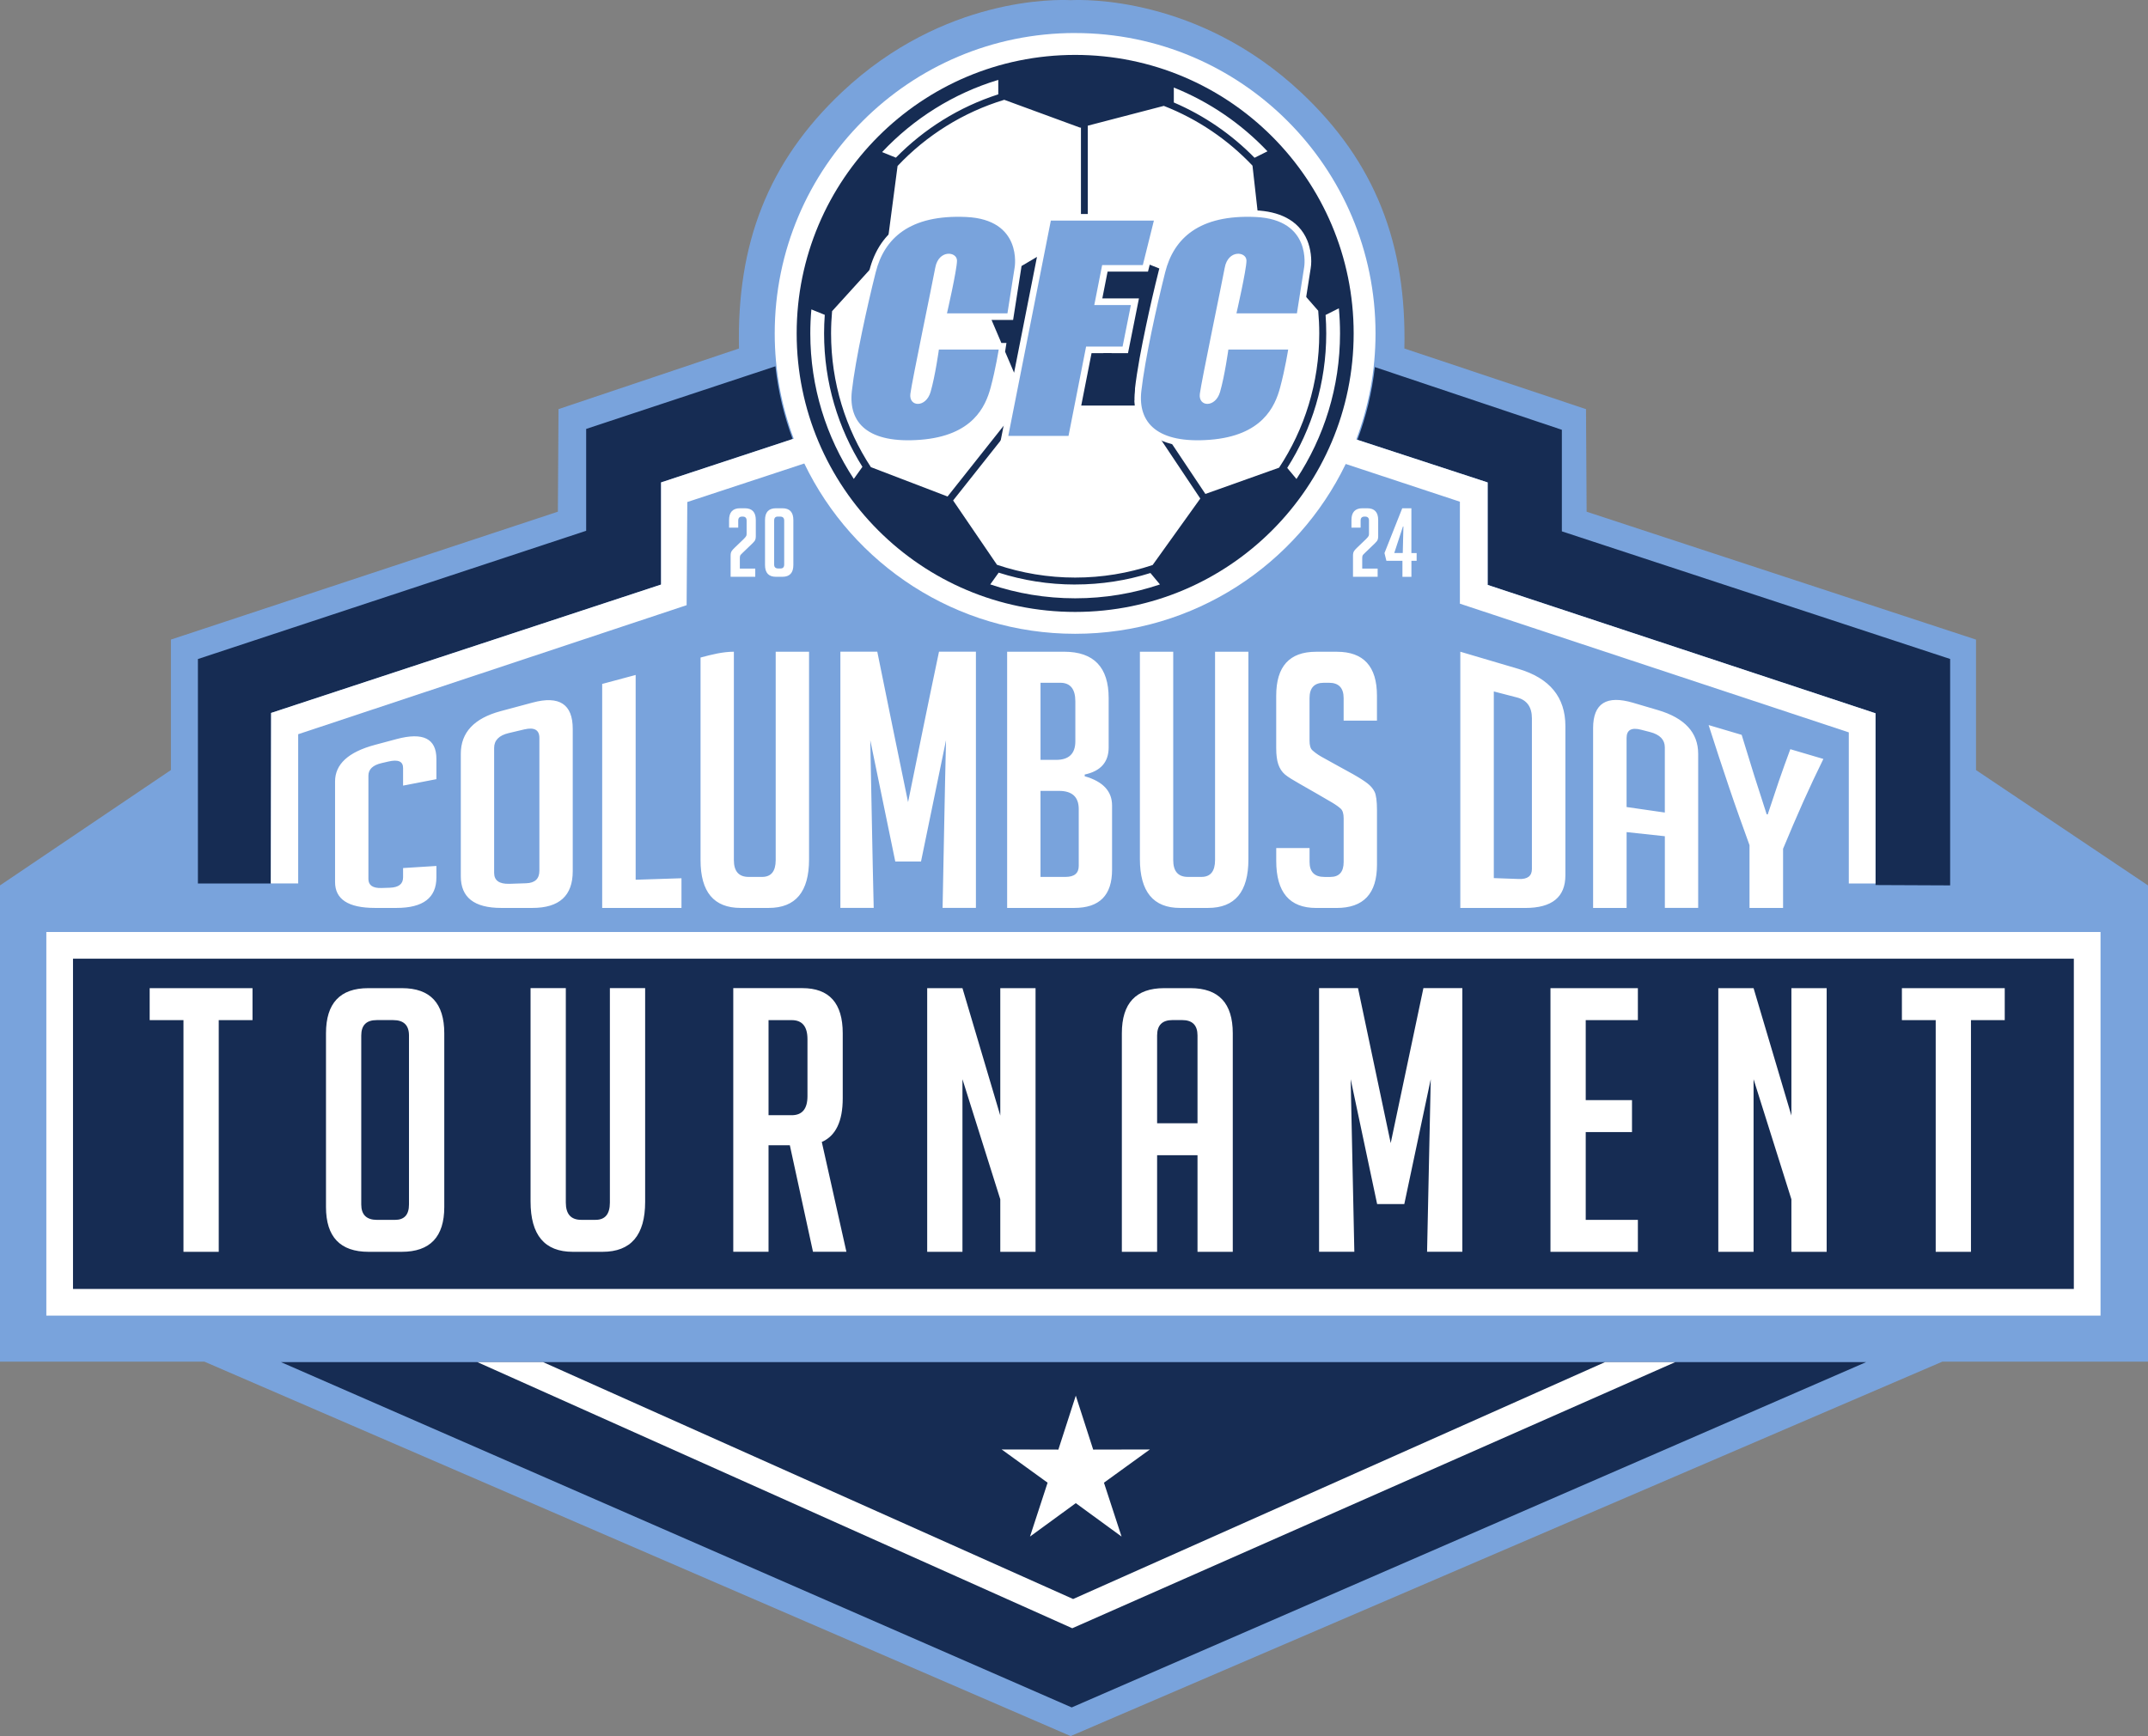 <?xml version="1.0" encoding="UTF-8"?><svg id="Layer_2" xmlns="http://www.w3.org/2000/svg" viewBox="0 0 720 582.07"><rect x="0" y="0" width="720" height="582.07" fill="#808080" stroke="none"/><defs><style>.cls-1,.cls-2,.cls-3{fill-rule:evenodd;}.cls-1,.cls-2,.cls-3,.cls-4,.cls-5{stroke-width:0px;}.cls-1,.cls-4{fill:#162c53;}.cls-2{fill:#79a3dc;}.cls-3,.cls-5{fill:#fff;}</style></defs><g id="Layer_3"><path class="cls-2" d="M359.26,581.91l291.82-125.38h68.92v-159.67l-57.65-38.67v-43.74l-130.52-42.88-.21-34.39-60.88-20.33c.8-35.01-9.74-62.55-34.71-85.94C401.63-1.31,363.07-.16,358.88.06c-4.16-.23-42.48-1.38-76.67,30.84-24.82,23.39-35.29,50.93-34.5,85.94l-60.5,20.33-.21,34.39-129.71,42.88v43.74L0,296.86v159.67h68.5l290.01,125.38.38.16.38-.16Z"/><path class="cls-1" d="M90.79,296.21h-24.45v-75.25l130.14-43v-34.15l63.44-21c.92,8.49,2.89,16.67,5.78,24.4l-44.1,14.54v34.25l-130.71,43.04-.1,57.17h0ZM460.83,123.07l62.7,21.03v34.05l130.15,42.79v75.91l-25-.11v-57.59l-130.02-43.04v-34.36l-43.67-14.29c2.91-7.73,4.91-15.9,5.85-24.4Z"/><path class="cls-3" d="M360.39,11.08c55.61,0,100.68,45.09,100.68,100.71,0,12.52-2.29,24.5-6.46,35.55l44.04,14.41v34.36l130.02,43.04v57.06h-8.96v-50.66l-130.36-43.15v-34.19l-38.27-12.65c-16.28,33.7-50.78,56.94-90.7,56.94s-74.53-23.32-90.78-57.1l-39.22,12.92-.23,34.59-130.2,43.26v50.03h-9.18l.1-57.17,130.71-43.04v-34.25l44.47-14.66c-4.11-10.99-6.37-22.88-6.37-35.3,0-55.62,45.08-100.71,100.68-100.71Z"/><path class="cls-1" d="M360.39,18.41c51.56,0,93.35,41.81,93.35,93.38s-41.79,93.38-93.35,93.38-93.35-41.81-93.35-93.38,41.79-93.38,93.35-93.38h0ZM318.57,87.42c0,.93-.24,2.15-.39,3.06-.29,1.7-.62,3.4-.96,5.09-.61,3.01-1.27,6.01-1.95,9.01l-.61,2.7h24.93l2.72-17.35c.49-2.89-.03-6.63-1.15-9.33-2.96-7.13-9.94-9.74-17.2-10.06-10.7-.48-22.02,1.65-28.51,11.01-1.93,2.79-3.23,5.93-4.06,9.21-1.56,6.21-3,12.47-4.32,18.74-1.47,7-2.92,14.26-3.72,21.37-.43,3.75-.02,7.6,1.94,10.9,4.64,7.79,15.34,8.52,23.4,7.9,12.83-.99,22.08-6.37,25.51-19.11,1.14-4.22,2.08-8.68,2.76-13l.4-2.56h-24.57l-.26,1.92c-.61,4.48-1.46,9.54-2.72,13.88-.24.84-.73,1.8-1.52,2.23-.18.1-.62.26-.82.14-.17-.1-.13-.69-.11-.83.33-2.56.94-5.3,1.43-7.84.88-4.48,1.78-8.96,2.69-13.43,1.41-6.96,2.91-13.94,4.21-20.91.19-1.04.69-2.34,1.77-2.74.25-.09.88-.18,1.11.02h0ZM415.6,87.42c0,.93-.24,2.15-.39,3.06-.29,1.7-.62,3.4-.96,5.09-.61,3.01-1.27,6.01-1.95,9.01l-.61,2.7h24.93l2.72-17.35c.49-2.89-.03-6.63-1.15-9.33-2.96-7.13-9.94-9.74-17.2-10.06-10.7-.48-22.02,1.65-28.51,11.01-1.93,2.79-3.23,5.93-4.06,9.21-1.56,6.21-3,12.47-4.32,18.74-1.47,7-2.92,14.26-3.72,21.37-.43,3.75-.02,7.6,1.94,10.9,4.64,7.79,15.34,8.52,23.4,7.9,12.83-.99,22.08-6.37,25.51-19.11,1.14-4.22,2.08-8.68,2.76-13l.4-2.56h-24.57l-.26,1.92c-.61,4.48-1.46,9.54-2.72,13.88-.24.84-.73,1.8-1.52,2.23-.18.1-.62.26-.82.14-.17-.1-.13-.69-.11-.83.33-2.56.94-5.3,1.43-7.84.88-4.48,1.78-8.96,2.69-13.43,1.41-6.96,2.91-13.94,4.21-20.91.19-1.04.69-2.34,1.77-2.74.25-.09.88-.18,1.11.02h0ZM371.26,91.09h13.54l4.81-19.34h-39.18l-15.14,76.63h24.71l5.9-29.97h12.22l3.67-18.34h-12.28l1.77-8.99Z"/><path class="cls-3" d="M360.39,195.98c-8.94,0-17.55-1.39-25.64-3.98l-2.82,3.94c8.93,3.02,18.5,4.66,28.46,4.66s19.49-1.63,28.42-4.65l-3.19-3.83c-7.96,2.5-16.44,3.85-25.23,3.85h0ZM317.63,166.45l37.54-47.36,7.16-12.48v-63.86l-.24.06-25.47-9.35c-13.82,4.19-26.1,11.94-35.76,22.19l-3.76,28.64-18.19,20.04c-.22,2.46-.34,4.96-.34,7.48,0,16.54,4.9,31.93,13.34,44.81l25.72,9.85h0ZM402.33,167.15l-15.97,22.29c-8.16,2.73-16.89,4.21-25.97,4.21s-17.98-1.51-26.21-4.29l-14.7-21.56,37.54-47.36.1-.14,6.44-11.22,38.78,58.08h0ZM428.74,156.81c8.52-12.91,13.47-28.39,13.47-45.02,0-2.56-.12-5.1-.35-7.61l-19.01-21.73-3.02-26.91c-8.24-8.71-18.36-15.6-29.72-20.04l-25.49,6.64v64.42l39.42,59.05,24.69-8.8h0ZM444.55,111.79c0-2.08-.08-4.15-.22-6.19l4.45-2.23c.26,2.77.39,5.58.39,8.42,0,18.03-5.37,34.81-14.6,48.81l-3.1-3.72c8.28-13.03,13.08-28.5,13.08-45.09h0ZM393.46,34.36v-5.01c11.98,4.81,22.66,12.16,31.39,21.38l-4.33,2.17c-7.66-7.83-16.84-14.16-27.06-18.54h0ZM300.29,52.86l-4.61-1.87c10.51-11.19,23.88-19.65,38.94-24.21v4.85c-13.15,4.23-24.89,11.6-34.33,21.24h0ZM289.08,156.52l-2.89,4.05c-9.21-14-14.58-30.76-14.58-48.78,0-2.71.12-5.4.36-8.05l4.49,1.82c-.15,2.06-.23,4.13-.23,6.23,0,16.43,4.71,31.77,12.85,44.73Z"/><rect class="cls-5" x="15.53" y="312.48" width="688.56" height="128.62"/><rect class="cls-4" x="24.47" y="321.43" width="670.67" height="110.73"/><polygon class="cls-1" points="94.2 456.7 625.5 456.7 359.23 572.47 94.2 456.7"/><polygon class="cls-3" points="160.03 456.7 182.06 456.7 359.71 536.12 537.98 456.7 561.52 456.7 359.42 545.92 160.03 456.7"/><path class="cls-3" d="M73.32,342.02v77.69h-11.82v-77.69h-11.33v-10.71h34.47v10.71h-11.33ZM123.55,419.71c-9.52,0-14.28-5.01-14.28-15.02v-58.24c0-10.1,4.72-15.14,14.16-15.14h11.33c9.44,0,14.16,5.05,14.16,15.14v58.24c0,10.01-4.76,15.02-14.28,15.02h-11.08ZM126.38,409h6.03c3.12,0,4.68-1.72,4.68-5.17v-56.64c0-3.45-1.76-5.17-5.29-5.17h-5.54c-3.45,0-5.17,1.72-5.17,5.17v56.64c0,3.45,1.76,5.17,5.29,5.17h0ZM216.25,331.3v71.66c0,11.16-4.76,16.75-14.28,16.75h-9.97c-9.44,0-14.16-5.62-14.16-16.87v-71.54h11.82v71.9c0,3.86,1.72,5.79,5.17,5.79h4.8c3.2,0,4.8-1.93,4.8-5.79v-71.9h11.82ZM245.79,331.3h23.15c9.03,0,13.54,5.05,13.54,15.14v21.79c0,7.72-2.34,12.6-7.02,14.65l8.25,36.81h-11.2l-7.76-35.71h-7.14v35.71h-11.82v-88.4h0ZM257.61,373.91h7.76c3.53,0,5.29-2.13,5.29-6.4v-19.08c0-4.27-1.76-6.4-5.29-6.4h-7.76v31.89h0ZM335.29,374.03v-42.72h11.82v88.4h-11.82v-17.61l-12.68-40.26v57.87h-11.82v-88.4h11.82l12.68,42.72h0ZM387.86,419.71h-11.82v-73.26c0-10.1,4.72-15.14,14.16-15.14h8.86c9.44,0,14.16,5.05,14.16,15.14v73.26h-11.82v-32.38h-13.54v32.38h0ZM401.4,376.61v-29.43c0-3.45-1.72-5.17-5.17-5.17h-3.2c-3.45,0-5.17,1.72-5.17,5.17v29.43h13.54ZM466.16,383.26l10.96-51.96h13.05v88.4h-11.82l1.23-57.87-8.86,41.86h-9.11l-8.87-41.86,1.23,57.87h-11.82v-88.4h13.05l10.96,51.96h0ZM519.71,419.71v-88.4h29.3v10.71h-17.48v26.84h15.51v10.71h-15.51v29.43h17.48v10.71h-29.3ZM600.47,374.03v-42.72h11.82v88.4h-11.82v-17.61l-12.68-40.26v57.87h-11.82v-88.4h11.82l12.68,42.72h0ZM660.66,342.02v77.69h-11.82v-77.69h-11.33v-10.71h34.47v10.71h-11.33Z"/><path class="cls-3" d="M146.28,290.33v3.86c0,6.82-4.44,10.22-13.37,10.22h-7.23c-8.93,0-13.37-2.89-13.37-8.68v-33.72c0-5.78,4.44-9.88,13.37-12.27,2.39-.64,4.79-1.29,7.23-1.94,8.93-2.39,13.37-.17,13.37,6.65v6.79c-3.74.72-7.48,1.45-11.17,2.16v-5.9c0-2.23-1.64-2.95-4.99-2.16-.75.18-1.5.34-2.24.52-2.94.69-4.39,2.1-4.39,4.21v34.64c0,2.1,1.45,3.11,4.39,3.02.9-.03,1.85-.06,2.79-.09,2.99-.1,4.44-1.26,4.44-3.49v-3.11c3.69-.23,7.43-.46,11.17-.7h0ZM167.98,304.41c-9.03,0-13.52-3.53-13.52-10.59v-41.1c0-7.12,4.44-11.89,13.37-14.29,3.54-.95,7.13-1.91,10.73-2.88,8.93-2.39,13.42.55,13.42,8.82v47.73c0,8.21-4.49,12.31-13.52,12.31h-10.48ZM170.67,296.33c1.9-.06,3.79-.13,5.69-.19,2.94-.09,4.44-1.49,4.44-4.21v-44.5c0-2.71-1.7-3.66-5.04-2.88-1.75.41-3.49.83-5.24,1.24-3.24.76-4.89,2.43-4.89,4.97v41.89c0,2.55,1.7,3.77,5.04,3.67h0ZM228.44,304.41h-26.59v-75.1c3.74-1,7.48-2.01,11.22-3.01v68.66c5.09-.16,10.23-.33,15.36-.5v9.96h0ZM271.19,218.51v69.63c0,10.85-4.49,16.27-13.52,16.27h-9.43c-8.93,0-13.42-5.33-13.42-16.01v-67.94c3.69-.99,7.43-1.95,11.17-1.95v69.87c0,3.75,1.65,5.63,4.94,5.63h4.54c2.99,0,4.54-1.87,4.54-5.63v-69.87h11.17ZM304.37,269c1.7-8.41,3.44-16.83,5.14-25.24,1.7-8.41,3.49-16.84,5.24-25.26h12.37v85.9h-11.17c.15-9.36.4-18.74.55-28.11.15-9.36.4-18.74.6-28.12-1.4,6.79-2.79,13.56-4.19,20.34-1.4,6.78-2.79,13.56-4.19,20.33h-8.63c-1.4-6.78-2.79-13.56-4.19-20.33-1.4-6.78-2.79-13.56-4.19-20.34.15,9.37.4,18.75.55,28.12.15,9.36.4,18.74.6,28.11h-11.17v-85.9h12.37c1.7,8.42,3.44,16.85,5.14,25.26,1.7,8.41,3.44,16.83,5.19,25.24h0ZM363.58,260.26c6.14,1.75,9.18,5.02,9.18,9.81v21.54c0,8.54-4.19,12.8-12.67,12.8h-22.5v-85.9h19.11c9.93,0,14.92,5.19,14.92,15.56v16.51c0,4.95-2.69,7.98-8.03,9.1v.59h0ZM348.77,294.01h8.38c2.99,0,4.44-1.24,4.44-3.71v-19.02c0-4.07-2.2-6.11-6.63-6.11h-6.19v28.84h0ZM348.77,254.77h5.24c4.29,0,6.44-2.08,6.44-6.23v-13.4c0-4.14-1.7-6.22-5.04-6.22h-6.63v25.85h0ZM418.46,218.51v69.63c0,10.85-4.49,16.27-13.52,16.27h-9.43c-8.93,0-13.42-5.46-13.42-16.39v-69.51h11.17v69.87c0,3.75,1.65,5.63,4.89,5.63h4.59c2.99,0,4.54-1.87,4.54-5.63v-69.87h11.17ZM450.38,241.61v-7.54c0-3.43-1.65-5.15-4.89-5.15h-1.75c-3.19,0-4.79,1.72-4.79,5.15v14.23c0,1.6.31,2.67.95,3.24.61.55,1.56,1.33,2.99,2.15,3.51,2.01,7.11,3.88,10.63,5.87,2.32,1.31,3.99,2.41,4.94,3.17.95.76,1.77,1.66,2.3,2.75.52,1.06.8,3.14.8,6.16v18.31c0,9.66-4.49,14.47-13.52,14.47h-6.88c-8.93,0-13.37-5.26-13.37-15.79v-4.3h11.17v4.66c0,3.35,1.65,5.03,4.99,5.03h2c2.94,0,4.44-1.68,4.44-5.03v-14.59c0-1.6-.35-2.67-.95-3.23-.6-.56-1.62-1.32-3.04-2.16-3.52-2.07-7.06-4.1-10.58-6.1-2.32-1.32-4.04-2.35-5.09-3.23-1.05-.88-1.78-2.03-2.25-3.41-.48-1.41-.7-3.21-.7-5.45v-17.58c0-9.81,4.44-14.72,13.37-14.72h6.98c8.93,0,13.42,4.91,13.42,14.72v8.38h-11.17ZM489.49,304.41v-85.9c6.49,1.91,12.97,3.83,19.46,5.75,10.52,3.11,15.76,9.5,15.76,19.18v50.05c0,7.29-4.49,10.93-13.42,10.93h-21.8ZM500.72,294.41c2.79.1,5.59.2,8.38.3,2.94.11,4.39-1.01,4.39-3.36v-50.49c0-3.8-1.65-6.14-4.99-7.01-2.59-.67-5.19-1.35-7.78-2.02v62.58h0ZM545.22,304.41h-11.22v-60.28c0-8.31,4.49-11.15,13.42-8.5,2.79.83,5.59,1.65,8.38,2.47,8.93,2.65,13.42,7.54,13.42,14.65v51.65h-11.17v-24.03c-4.29-.46-8.58-.93-12.82-1.38v25.42h0ZM558.04,272.42v-21.85c0-2.56-1.65-4.27-4.94-5.13-1-.26-1.99-.51-2.99-.77-3.29-.86-4.89.09-4.89,2.79v23.12c4.24.61,8.53,1.23,12.82,1.85h0ZM597.65,304.41h-11.22v-21.04c-2.29-6.36-4.66-12.86-6.88-19.49-2.27-6.77-4.59-13.71-6.83-20.78,3.69,1.1,7.38,2.19,11.08,3.28,1.4,4.6,2.79,9.13,4.19,13.59,1.39,4.41,2.79,8.74,4.19,13.04.1,0,.2.03.35.05,1.25-3.78,2.49-7.51,3.74-11.18,1.24-3.62,2.54-7.17,3.84-10.69,3.69,1.09,7.38,2.18,11.08,3.27-2.29,4.66-4.56,9.46-6.78,14.43-2.27,5.07-4.49,10.31-6.73,15.69v19.82Z"/><path class="cls-3" d="M253.16,190.64v2.75h-8.26v-7.07c0-.38.03-.7.1-.96.06-.26.18-.5.34-.72.16-.22.44-.54.85-.94l3.1-2.98c.23-.23.42-.44.56-.61.14-.17.23-.31.29-.43.05-.12.09-.24.1-.37.01-.13.02-.3.02-.51v-4.26c0-.9-.44-1.34-1.31-1.34h-.19c-.87,0-1.31.45-1.31,1.34v2.37h-3.07v-2.56c0-2.62,1.23-3.94,3.68-3.94h1.6c2.45,0,3.68,1.31,3.68,3.94v5.5c0,.43-.06.8-.18,1.12-.12.32-.42.71-.91,1.18l-3.39,3.26c-.43.41-.67.68-.74.83-.06.15-.1.3-.11.45-.01.15-.02.35-.02.61v3.33h5.18ZM260.11,193.39c-2.45,0-3.68-1.31-3.68-3.94v-15.1c0-2.62,1.23-3.94,3.68-3.94h2.14c2.45,0,3.68,1.31,3.68,3.94v15.1c0,2.62-1.23,3.94-3.68,3.94h-2.14ZM260.71,173.2c-.81,0-1.22.45-1.22,1.34v14.72c0,.9.46,1.34,1.38,1.34h.77c.81,0,1.22-.45,1.22-1.34v-14.72c0-.9-.46-1.34-1.38-1.34h-.77Z"/><path class="cls-3" d="M461.78,190.64v2.75h-8.26v-7.07c0-.38.03-.7.1-.96.06-.26.18-.5.34-.72.16-.22.44-.54.85-.94l3.1-2.98c.23-.23.42-.44.56-.61.14-.17.23-.31.29-.43.05-.12.08-.24.1-.37.01-.13.02-.3.02-.51v-4.26c0-.9-.44-1.34-1.31-1.34h-.19c-.87,0-1.31.45-1.31,1.34v2.37h-3.07v-2.56c0-2.62,1.23-3.94,3.68-3.94h1.6c2.45,0,3.68,1.31,3.68,3.94v5.5c0,.43-.06.8-.18,1.12-.12.32-.42.71-.91,1.18l-3.39,3.26c-.43.41-.67.68-.74.83-.06.15-.1.3-.11.45-.01.15-.02.35-.02.61v3.33h5.18ZM474.86,188.02h-1.76v5.38h-3.01v-5.38h-5.38l-.64-2.59,5.95-15.01h3.07v15.01h1.76v2.59h0ZM470.42,176.53h-.16l-2.91,8.89h2.85l.22-8.89Z"/><path class="cls-1" d="M347.59,86.13l-5.18,3.06c-.03.25-.06.49-.1.73l-2.72,17.35h-7.23l3.29,7.71h1.71l-.4,2.56-.06.37,3.02,7.06,7.67-38.84h0ZM362.43,135.97h17.94c-.22-1.68-.19-3.4,0-5.11.81-7.11,2.25-14.37,3.72-21.37,1.32-6.27,2.76-12.53,4.32-18.74.06-.24.13-.49.19-.73l-3.22-1.28-.58,2.33h-13.54l-1.77,8.99h12.28l-3.67,18.34h-12.22l-3.45,17.55Z"/><path class="cls-2" d="M317.43,105.07h20.26l2.43-15.48s2.71-15.98-16.27-16.84c-18.98-.86-27.47,7.21-30.32,18.55-2.85,11.34-6.78,29.11-7.99,39.81-1.21,10.7,5.42,17.69,22.97,16.34,17.55-1.36,21.83-11.13,23.54-17.48,1.71-6.35,2.71-12.77,2.71-12.77h-20.05s-1.21,8.78-2.78,14.2c-1.57,5.42-7.35,5.07-6.78.64.57-4.42,7.21-36.17,8.35-42.31,1.14-6.14,7.28-5.42,7.28-2.35s-3.36,17.69-3.36,17.69h0ZM414.46,105.07h20.26l2.43-15.48s2.71-15.98-16.27-16.84c-18.98-.86-27.47,7.21-30.32,18.55-2.85,11.34-6.78,29.11-7.99,39.81-1.21,10.7,5.42,17.69,22.97,16.34,17.55-1.36,21.83-11.13,23.54-17.48,1.71-6.35,2.71-12.77,2.71-12.77h-20.05s-1.21,8.78-2.78,14.2c-1.57,5.42-7.35,5.07-6.78.64.57-4.42,7.21-36.17,8.35-42.31,1.14-6.14,7.28-5.42,7.28-2.35s-3.36,17.69-3.36,17.69h0ZM352.25,73.96h34.53l-3.71,14.91h-13.63l-2.64,13.41h12.27l-2.78,13.91h-12.23l-5.9,29.97h-20.19l14.27-72.21Z"/><polygon class="cls-3" points="360.6 467.94 366.43 486.02 385.43 485.98 370.04 497.12 375.94 515.18 360.6 503.98 345.25 515.18 351.15 497.12 335.76 485.98 354.76 486.02 360.6 467.94"/></g></svg>